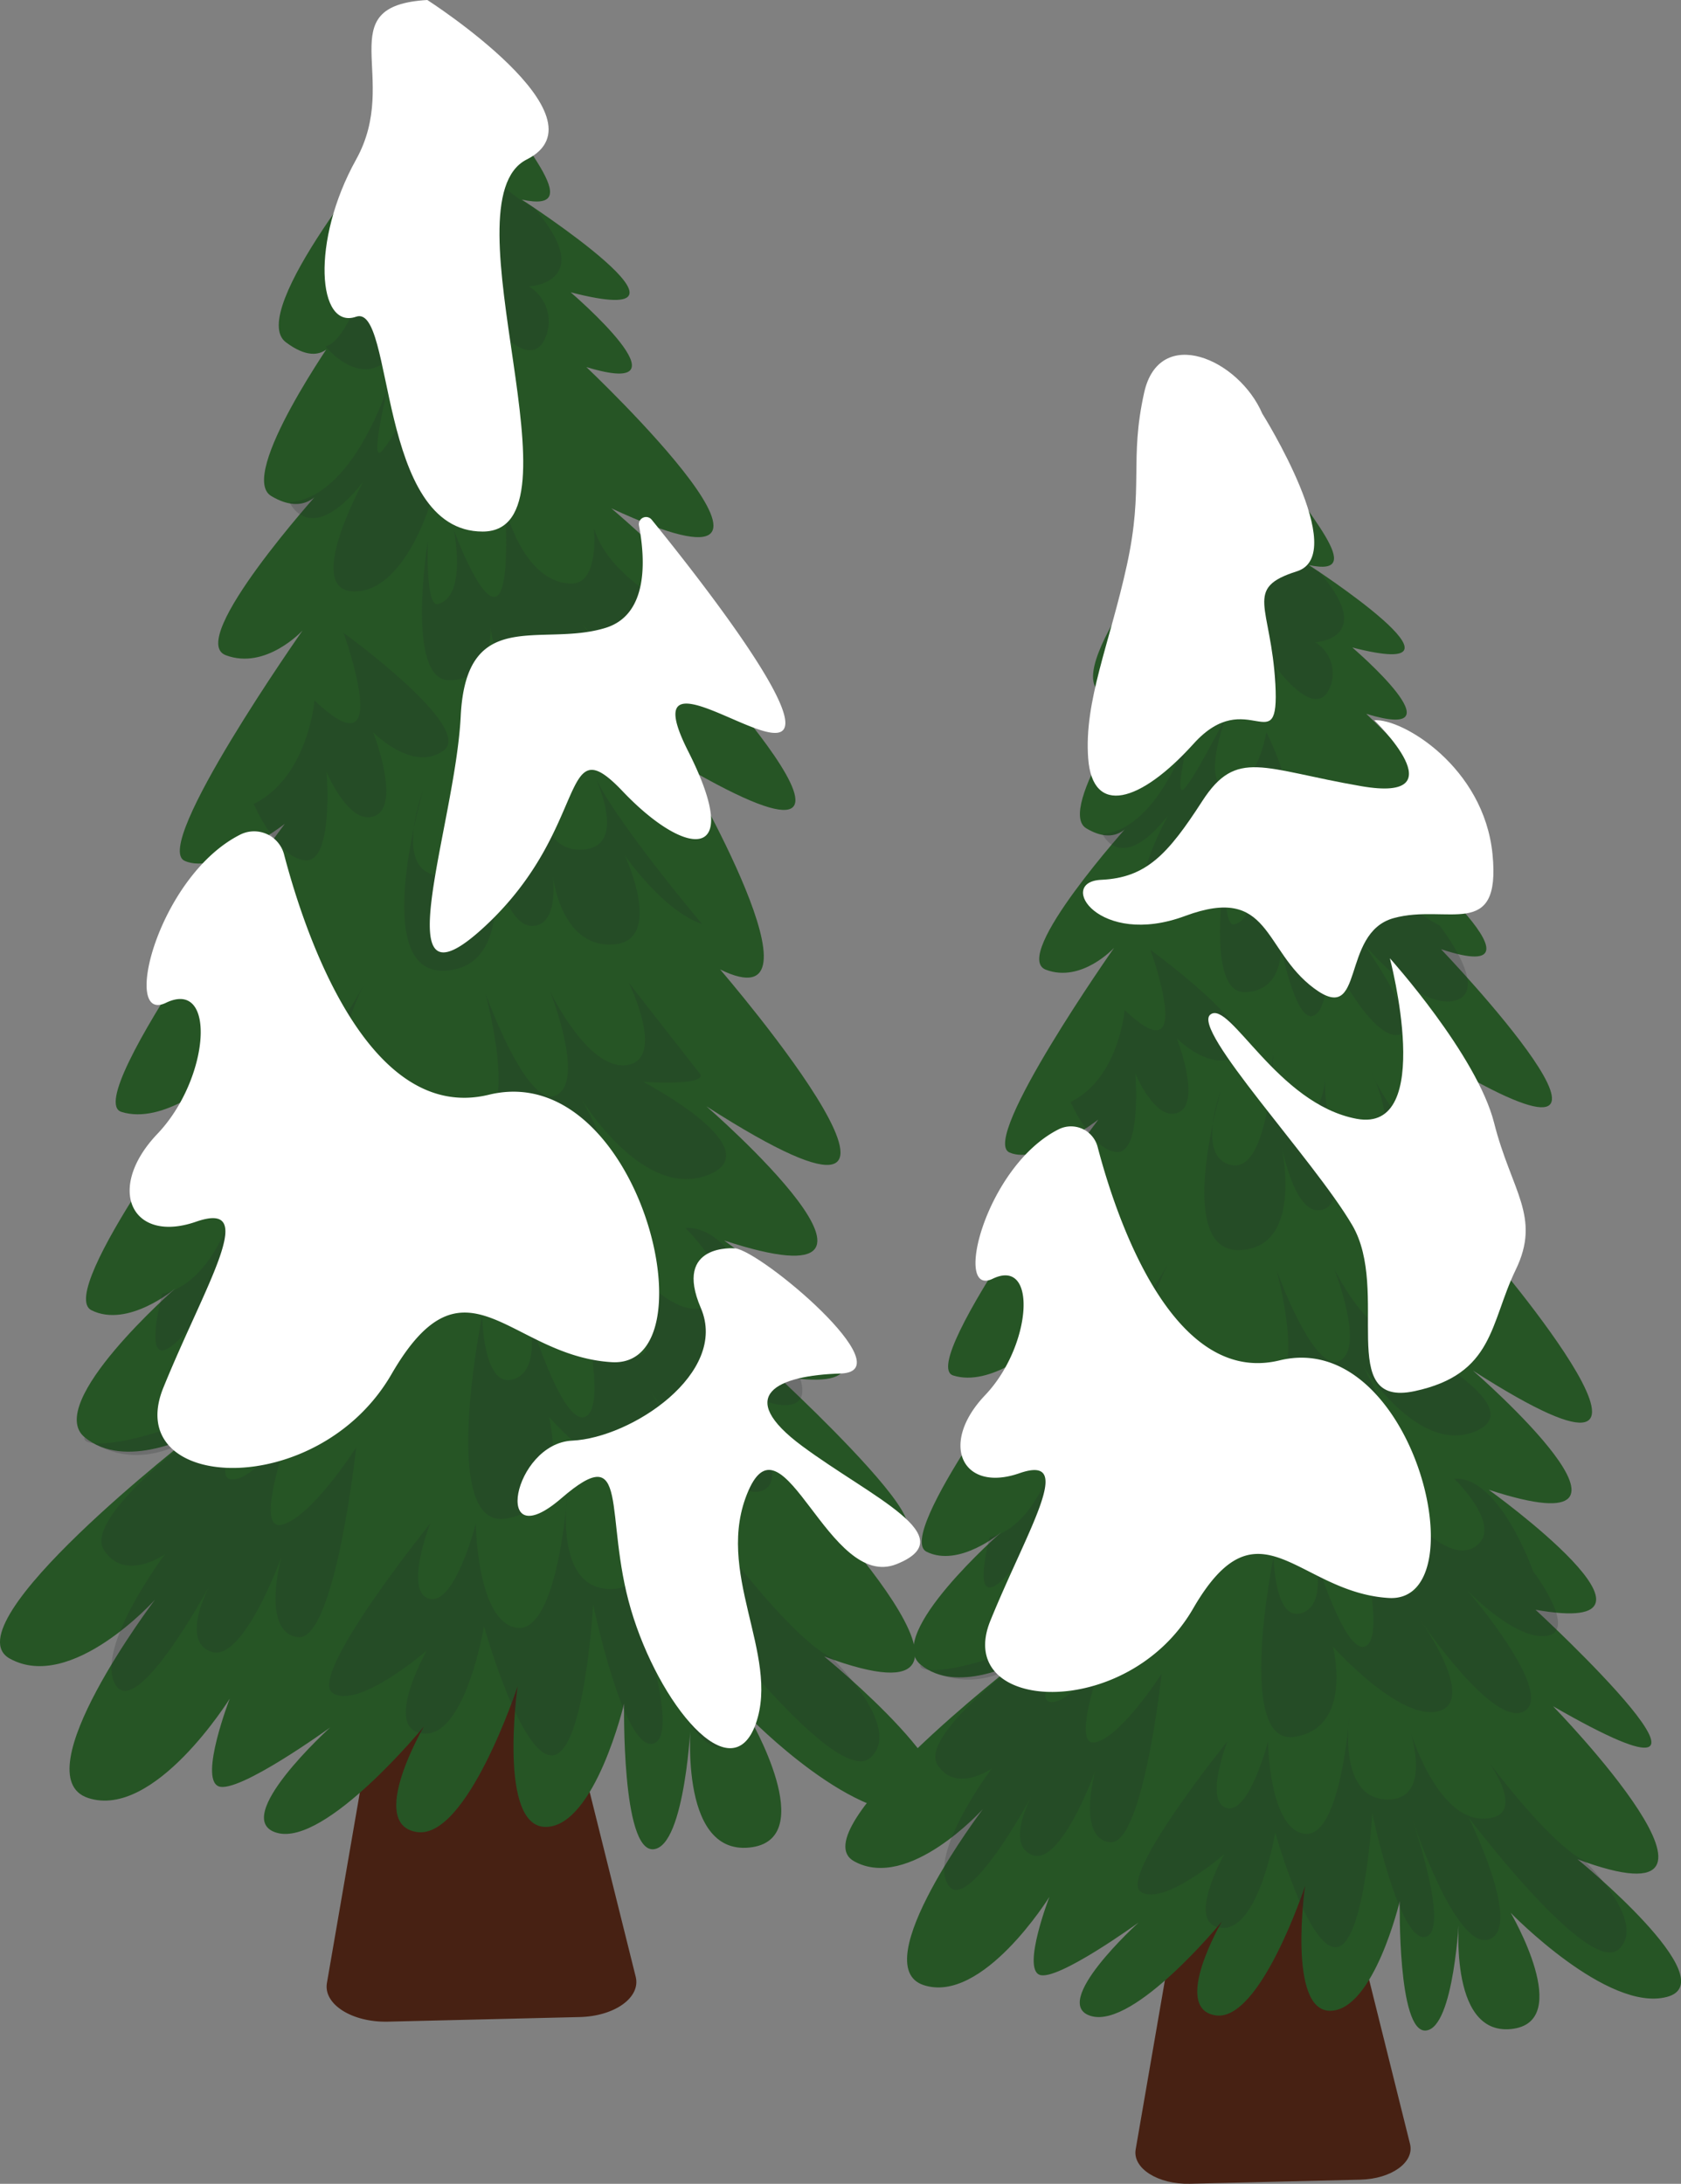 <svg id="Group_1291" data-name="Group 1291" xmlns="http://www.w3.org/2000/svg" xmlns:xlink="http://www.w3.org/1999/xlink" width="87.692" height="113.919" viewBox="0 0 87.692 113.919">
  <rect x="0" y="0" width="87.692" height="113.919" fill="#808080" stroke="none"/>
  <defs>
    <clipPath id="clip-path">
      <rect id="Rectangle_339" data-name="Rectangle 339" width="87.692" height="113.92" fill="none"/>
    </clipPath>
    <clipPath id="clip-path-3">
      <rect id="Rectangle_336" data-name="Rectangle 336" width="36.843" height="75.119" fill="none"/>
    </clipPath>
    <clipPath id="clip-path-4">
      <rect id="Rectangle_337" data-name="Rectangle 337" width="41.471" height="84.555" fill="none"/>
    </clipPath>
  </defs>
  <g id="Group_798" data-name="Group 798" clip-path="url(#clip-path)">
    <g id="Group_797" data-name="Group 797">
      <g id="Group_796" data-name="Group 796" clip-path="url(#clip-path)">
        <path id="Path_515" data-name="Path 515" d="M115.647,164.03l5.227,20.986c.238.957-.969,1.825-2.593,1.864l-8.891.213c-1.663.04-3-.806-2.828-1.792l3.664-21.2c.329-1.9,4.949-1.965,5.421-.072" transform="translate(-47.318 -73.176)" fill="#472113"/>
        <path id="Path_516" data-name="Path 516" d="M98.557,37.785s.814-.525,2.8,2.727,5.323,6.63,2.151,5.951c0,0,9.527,6.166,2.265,4.3,0,0,5.869,5.024.728,3.461,0,0,12.443,11.771,1.156,6.545,0,0,9.356,7.913,2.746,5.734,0,0,12.6,13.186.609,6.206,0,0,7.078,12.085,1.687,9.432,0,0,12.965,15.061-.634,6.343,0,0,11,9.543.824,6.216,0,0,10.773,7.743,2.442,6.26,0,0,12.966,11.969.913,5.033,0,0,11.453,11.761,1.28,7.984,0,0,7.768,6.342,4.669,7.177s-8.157-4.383-8.157-4.383,3.36,5.725.016,6.061-2.7-5.971-2.7-5.971-.257,5.923-1.743,6.049-1.362-6.749-1.362-6.749-1.343,5.665-3.608,5.719-1.332-6.508-1.332-6.508-2.335,7.1-4.666,6.747.326-4.894.326-4.894-4.538,5.553-6.8,4.935,2.458-4.885,2.458-4.885-4.288,3.111-5.18,2.724.525-4.061.525-4.061-3.493,5.623-6.567,4.6,3.1-9.183,3.1-9.183-3.867,4.3-6.718,2.727,8.513-10.38,8.513-10.38-3.159,1.689-5.051.118,4.2-6.894,4.2-6.894-2.184,1.853-3.884,1.008,5.729-10.687,5.729-10.687-2.388,2.111-4.342,1.491,7.574-13.351,7.574-13.351-3.106,2.418-4.645,1.715,5.469-10.675,5.469-10.675-1.7,1.852-3.562,1.145,4.369-7.609,4.369-7.609-.677,1.186-2.263.232,3.054-7.526,3.054-7.526-.5,1.8-2.37.4,4.824-9.4,4.824-9.4-.387-5.807,1.162-5.884" transform="translate(-35.227 -16.986)" fill="#265525"/>
        <g id="Group_792" data-name="Group 792" transform="translate(48.006 26.735)" opacity="0.2">
          <g id="Group_791" data-name="Group 791">
            <g id="Group_790" data-name="Group 790" clip-path="url(#clip-path-3)">
              <path id="Path_517" data-name="Path 517" d="M116.1,51.709a6.079,6.079,0,0,1-2.856-3.106s1.314,3.421-.049,3.649-1.766-2.528-1.766-2.528.042,4.492-.826,4.55-.519-5.3-.519-5.3-1.927,8.792-3.631,9.178c0,0,2.636,3.307,4.126-1.761,0,0,.662,2.03,2.286,1.677s.9-1.487.9-1.487,2.028,2.853,2.824,1.284a1.893,1.893,0,0,0-.7-2.489s3.235-.174.215-3.664" transform="translate(-95.281 -48.603)" fill="#222a29"/>
              <path id="Path_518" data-name="Path 518" d="M108.047,68.573s-1.6,5.241-4.592,5.473c0,0,.953,2.167,3.412-.946,0,0-2.782,5.05-.426,5.079s3.551-4.124,3.551-4.124.481,1.293,2.42.222-.407-5.538-.407-5.538-.466,2.908-1.979,2.878-.106-3.731-.106-3.731-1.962,3.863-2.308,3.866.435-3.179.435-3.179" transform="translate(-93.951 -57.279)" fill="#222a29"/>
              <path id="Path_519" data-name="Path 519" d="M125.958,84.058s-2.895-1.435-3.5-3.61c0,0,.276,2.618-1.056,2.6-2.235-.038-3.064-3.538-3.064-3.538s.288,3.978-.449,4.148-1.924-3.1-1.924-3.1.634,3.1-.742,3.436c-.576.141-.461-2.92-.461-2.92s-1.068,6.493,1.013,6.454,1.886-2.408,1.886-2.408.73,3.842,1.64,3.658.853-3.289.853-3.289,2.153,4.479,3.627,4.269-1.846-4.814-1.846-4.814,2.865,3.5,4.79,3.029-.771-3.911-.771-3.911" transform="translate(-98.852 -62.506)" fill="#222a29"/>
              <path id="Path_520" data-name="Path 520" d="M104.631,90.089s2.439,6.725-1.346,3.131c0,0-.287,3.546-2.82,4.8,0,0,1.118,2.546,2.418,2.611s.963-4.085.963-4.085,1.077,2.569,2.265,2.014-.1-3.859-.1-3.859,1.852,1.893,3.272.832-4.648-5.446-4.648-5.446" transform="translate(-92.623 -67.268)" fill="#222a29"/>
              <path id="Path_521" data-name="Path 521" d="M126.824,108.039s-4.253-5.037-5.078-7.074c0,0,1.795,3.509-.481,3.624s-1.932-3.474-1.932-3.474-.055,2.421-1.755,2.528-.961-3.654-.961-3.654-.2,6.117-2.143,5.78-.584-3.92-.584-3.92-2.495,8.465.965,8.352,2.155-5.611,2.155-5.611.629,3.538,1.931,3.536.96-2.357.96-2.357.342,3.354,2.778,3.219.57-4.121.57-4.121,1.751,2.551,3.576,3.172" transform="translate(-98.199 -71.723)" fill="#222a29"/>
              <path id="Path_522" data-name="Path 522" d="M93.148,125.726A11.143,11.143,0,0,0,95.3,120.89s-.243,2.443,1.1,2.44,2.267-4.775,2.267-4.775-.272,2.578.833,2.815c.843.18,2-2.26,2-2.26s-2.417,4.8,0,4.819c0,0,.038,4.784-2.172,5.231s-1.357-5.276-1.357-5.276-.665,4.539-1.977,4.6-.179-4.309-.179-4.309-.253,4.3-4.6,4.081Z" transform="translate(-88.513 -80.076)" fill="#222a29"/>
              <path id="Path_523" data-name="Path 523" d="M92.6,140.379s2.1-.135,3.35-4.067c0,0,.751,1.864,1.826,1.863s.892-2.129.892-2.129.291,2.575,1.545,2.572,3.114-4.814,3.114-4.814-1.35,4.253.485,4.029c1.311-.16,2.5-3.191,2.5-3.191s-1.558,9.61-4.339,9.711-.968-5.785-.968-5.785-1.375,4.248-2.953,4.59-.5-3.8-.5-3.8-.452,3.083-2.038,3.642-.394-2.7-.394-2.7-3.947,6.048-2.513.086" transform="translate(-88.991 -86.936)" fill="#222a29"/>
              <path id="Path_524" data-name="Path 524" d="M118.8,126.283s2.18.342.556-6.212c0,0,1.922,5.382,3.281,4.71s-.3-4.836-.3-4.836,1.762,3.717,3.581,3.436.072-3.816.072-3.816l3.3,4.221s.571.554-2.614.383c0,0,5.995,3.138,2.991,4.315s-5.834-3.473-5.834-3.473,2.849,4.931.629,5.435-3.027-4.421-3.027-4.421-.253,4.676-1.536,4.941-1.1-4.683-1.1-4.683" transform="translate(-100.759 -80.53)" fill="#222a29"/>
              <path id="Path_525" data-name="Path 525" d="M128.426,140.236s2.742,2.641.985,3.6-4.72-3.363-4.72-3.363,3,5.336,1.593,5.669-2.873-3.347-2.873-3.347,1.484,5.617.4,6.169-2.688-4.83-2.688-4.83.732,2.68-.674,3.113S119,144.293,119,144.293s-2.019,9.877,1.083,9.408,2.016-4.706,2.016-4.706,3.5,3.919,5.518,3.362-.931-4.715-.931-4.715,3.824,5.686,5.413,4.709-2.973-6.27-2.973-6.27,2.488,2.6,4.131,2.347-.714-3.368-.714-3.368-1.761-5-4.119-4.823" transform="translate(-100.568 -89.829)" fill="#222a29"/>
              <path id="Path_526" data-name="Path 526" d="M111.441,164.058s-5.707,7.069-4.519,7.853,4.358-1.965,4.358-1.965-2.085,3.686-.142,3.845,2.8-4.968,2.8-4.968,1.732,6.172,3.206,5.975S119,167.816,119,167.816s1.4,6.709,2.755,6.447-.658-6.107-.658-6.107,2.266,6.89,4.014,6.23-1.081-6.346-1.081-6.346,6.239,8.286,7.818,6.874-1.813-4.66-1.813-4.66-1.334-.378-4.94-5.081c0,0,2.111,2.918-.322,2.921s-3.8-4.591-3.8-4.591,1.241,3.7-1.274,3.586-1.9-4.346-1.9-4.346-.445,6.364-2.317,6.139-1.922-4.824-1.922-4.824-.974,3.814-2.162,3.478.046-3.478.046-3.478" transform="translate(-95.418 -99.957)" fill="#222a29"/>
              <path id="Path_527" data-name="Path 527" d="M94.912,152.337s-2.937,4.9-1.751,4.987,2.884-2.766,2.884-2.766-1.924,5.149-.564,4.871,3.473-3.586,3.473-3.586-.974,9.019-2.706,8.8-.768-3.7-.768-3.7-1.753,4.865-3.231,4.378-.115-3.029-.115-3.029-3.362,6.236-4.343,4.546,2.293-6.036,2.293-6.036-1.868,1.3-2.826-.2,4.413-5.462,4.413-5.462a4.379,4.379,0,0,1-5.305.232c-.246.81,5.075-.037,8.546-3.037" transform="translate(-86.358 -95.275)" fill="#222a29"/>
            </g>
          </g>
        </g>
        <path id="Path_528" data-name="Path 528" d="M95.269,106.959a1.436,1.436,0,0,1,2.018.929c.928,3.545,3.857,12.506,9.491,11.133,7-1.705,10.451,12.681,5.694,12.394s-6.781-5.364-10.208.559-12.537,5.452-10.571.623,4.479-8.719,1.51-7.688-4.217-1.52-1.784-4.075,2.759-7.214.39-6.07c-2.084,1.007-.36-5.9,3.461-7.806" transform="translate(-40.027 -48.056)" fill="#fff"/>
        <path id="Path_529" data-name="Path 529" d="M111.194,36.727s4.6,7.325,1.794,8.213-1.346,1.776-1.121,5.883-1.458,0-4.263,3.108-5.272,3.774-5.5.777,1.122-5.993,2.019-10.1.112-5.439.9-8.99,4.935-1.776,6.169,1.11" transform="translate(-45.336 -15.136)" fill="#fff"/>
        <path id="Path_530" data-name="Path 530" d="M116.826,68.3s4.487,4.329-.673,3.441-6.505-2-8.3.777-2.916,4-5.272,4.107-.112,3.552,4.374,1.887,4.038,1.776,6.73,3.774,1.346-2.886,4.15-3.662,5.608,1.221,5.16-3.33-4.711-7.1-6.169-6.993" transform="translate(-45.135 -30.729)" fill="#fff"/>
        <path id="Path_531" data-name="Path 531" d="M122.861,90.866s2.416,9.157-1.734,8.38-6.617-6.216-7.627-5.439,5.384,7.547,7.4,10.988-.9,9.546,3.253,8.658,3.926-3.552,5.272-6.326-.225-4.107-1.122-7.659-5.444-8.6-5.444-8.6" transform="translate(-50.358 -40.883)" fill="#fff"/>
        <path id="Path_532" data-name="Path 532" d="M40.89,143.245l5.884,23.622c.268,1.076-1.091,2.055-2.918,2.1l-10.008.24c-1.871.045-3.375-.908-3.183-2.017l4.124-23.863c.37-2.143,5.571-2.212,6.1-.081" transform="translate(-13.611 -63.746)" fill="#472113"/>
        <path id="Path_533" data-name="Path 533" d="M21.653,1.141S22.569.55,24.8,4.211s5.991,7.463,2.421,6.7c0,0,10.724,6.94,2.549,4.836,0,0,6.606,5.655.819,3.9,0,0,14.006,13.25,1.3,7.367,0,0,10.531,8.907,3.091,6.454,0,0,14.188,14.843.686,6.986,0,0,7.967,13.6,1.9,10.616,0,0,14.593,16.953-.713,7.141,0,0,12.376,10.741.927,7,0,0,12.126,8.716,2.748,7.046,0,0,14.6,13.473,1.028,5.665,0,0,12.891,13.238,1.441,8.987,0,0,8.744,7.138,5.255,8.079s-9.182-4.933-9.182-4.933,3.782,6.444.017,6.822-3.035-6.721-3.035-6.721-.289,6.666-1.962,6.809-1.533-7.6-1.533-7.6S31.047,95.737,28.5,95.8,27,88.472,27,88.472s-2.629,7.993-5.252,7.595.368-5.508.368-5.508S17,96.809,14.459,96.112s2.766-5.5,2.766-5.5-4.826,3.5-5.831,3.066.591-4.571.591-4.571-3.932,6.329-7.392,5.182S8.079,83.954,8.079,83.954,3.726,88.793.516,87.023,10.1,75.34,10.1,75.34s-3.556,1.9-5.686.133,4.729-7.76,4.729-7.76S6.684,69.8,4.771,68.848s6.448-12.031,6.448-12.031S8.53,59.193,6.332,58.5s8.525-15.028,8.525-15.028-3.5,2.722-5.229,1.93,6.156-12.015,6.156-12.015-1.917,2.084-4.01,1.289,4.919-8.565,4.919-8.565-.763,1.334-2.547.26S17.582,17.9,17.582,17.9s-.561,2.031-2.668.453,5.43-10.585,5.43-10.585-.435-6.537,1.308-6.623" transform="translate(0 -0.498)" fill="#265525"/>
        <g id="Group_795" data-name="Group 795" transform="translate(4.404 7.326)" opacity="0.2">
          <g id="Group_794" data-name="Group 794">
            <g id="Group_793" data-name="Group 793" clip-path="url(#clip-path-4)">
              <path id="Path_534" data-name="Path 534" d="M41.4,16.814a6.844,6.844,0,0,1-3.215-3.5s1.479,3.851-.054,4.107-1.987-2.846-1.987-2.846.048,5.057-.929,5.122-.584-5.968-.584-5.968-2.169,9.9-4.087,10.331c0,0,2.966,3.722,4.643-1.983,0,0,.745,2.286,2.574,1.887s1.013-1.674,1.013-1.674,2.283,3.211,3.179,1.445a2.132,2.132,0,0,0-.794-2.8s3.641-.2.242-4.124" transform="translate(-17.967 -13.318)" fill="#222a29"/>
              <path id="Path_535" data-name="Path 535" d="M32.336,35.8s-1.806,5.9-5.169,6.16c0,0,1.073,2.44,3.841-1.064,0,0-3.132,5.685-.48,5.717s4-4.642,4-4.642.541,1.455,2.725.249-.459-6.234-.459-6.234-.524,3.274-2.227,3.24-.12-4.2-.12-4.2-2.209,4.348-2.6,4.352.49-3.578.49-3.578" transform="translate(-16.469 -23.084)" fill="#222a29"/>
              <path id="Path_536" data-name="Path 536" d="M52.5,53.227s-3.258-1.614-3.936-4.063c0,0,.311,2.946-1.188,2.921-2.516-.043-3.449-3.983-3.449-3.983s.325,4.477-.505,4.67-2.166-3.489-2.166-3.489.714,3.49-.836,3.868c-.649.159-.519-3.287-.519-3.287s-1.2,7.309,1.14,7.265,2.122-2.711,2.122-2.711.821,4.324,1.847,4.117.96-3.7.96-3.7,2.424,5.041,4.083,4.8-2.078-5.418-2.078-5.418,3.224,3.94,5.392,3.409-.868-4.4-.868-4.4" transform="translate(-21.986 -28.968)" fill="#222a29"/>
              <path id="Path_537" data-name="Path 537" d="M28.491,60.015s2.745,7.57-1.516,3.523c0,0-.323,3.992-3.174,5.407,0,0,1.259,2.866,2.722,2.939s1.084-4.6,1.084-4.6,1.212,2.892,2.55,2.267-.117-4.344-.117-4.344,2.085,2.131,3.683.937-5.232-6.13-5.232-6.13" transform="translate(-14.974 -34.328)" fill="#222a29"/>
              <path id="Path_538" data-name="Path 538" d="M53.472,80.22s-4.787-5.669-5.715-7.962c0,0,2.021,3.949-.542,4.08s-2.175-3.911-2.175-3.911-.062,2.725-1.975,2.845-1.082-4.113-1.082-4.113-.23,6.885-2.413,6.506-.657-4.413-.657-4.413S36.1,82.781,40,82.653s2.426-6.315,2.426-6.315.708,3.983,2.172,3.98,1.081-2.653,1.081-2.653.385,3.776,3.127,3.623.642-4.638.642-4.638,1.97,2.871,4.025,3.57" transform="translate(-21.25 -39.342)" fill="#222a29"/>
              <path id="Path_539" data-name="Path 539" d="M15.566,100.129a12.542,12.542,0,0,0,2.426-5.445s-.274,2.75,1.234,2.747,2.552-5.374,2.552-5.374-.306,2.9.938,3.169c.948.2,2.249-2.544,2.249-2.544s-2.721,5.407,0,5.423c0,0,.042,5.385-2.445,5.888s-1.528-5.939-1.528-5.939-.748,5.11-2.225,5.176-.2-4.851-.2-4.851-.285,4.838-5.182,4.594Z" transform="translate(-10.348 -48.744)" fill="#222a29"/>
              <path id="Path_540" data-name="Path 540" d="M14.947,116.621s2.366-.152,3.771-4.578c0,0,.846,2.1,2.055,2.1s1-2.4,1-2.4.329,2.9,1.74,2.9,3.5-5.418,3.5-5.418-1.519,4.787.546,4.535c1.475-.18,2.812-3.591,2.812-3.591s-1.754,10.816-4.885,10.93-1.09-6.511-1.09-6.511-1.547,4.781-3.324,5.166-.568-4.28-.568-4.28-.509,3.47-2.295,4.1-.443-3.044-.443-3.044-4.443,6.807-2.829.1" transform="translate(-10.885 -56.466)" fill="#222a29"/>
              <path id="Path_541" data-name="Path 541" d="M44.434,100.756s2.454.384.626-6.993c0,0,2.163,6.058,3.693,5.3s-.339-5.443-.339-5.443,1.983,4.183,4.03,3.867.081-4.3.081-4.3l3.712,4.75s.644.624-2.942.431c0,0,6.747,3.532,3.367,4.857S50.1,99.324,50.1,99.324s3.207,5.55.709,6.118-3.408-4.976-3.408-4.976-.285,5.263-1.729,5.561-1.234-5.271-1.234-5.271" transform="translate(-24.133 -49.256)" fill="#222a29"/>
              <path id="Path_542" data-name="Path 542" d="M55.274,116.462s3.086,2.973,1.109,4.05-5.313-3.786-5.313-3.786,3.377,6.007,1.793,6.381-3.234-3.768-3.234-3.768,1.67,6.323.446,6.945-3.026-5.438-3.026-5.438.823,3.017-.759,3.505-1.625-3.322-1.625-3.322-2.273,11.117,1.219,10.59,2.269-5.3,2.269-5.3,3.939,4.412,6.212,3.785-1.047-5.308-1.047-5.308,4.3,6.4,6.093,5.3-3.347-7.058-3.347-7.058,2.8,2.923,4.65,2.641-.8-3.792-.8-3.792-1.982-5.632-4.637-5.428" transform="translate(-23.917 -59.722)" fill="#222a29"/>
              <path id="Path_543" data-name="Path 543" d="M36.156,143.276s-6.424,7.957-5.086,8.839,4.906-2.212,4.906-2.212-2.347,4.149-.16,4.328,3.149-5.593,3.149-5.593,1.949,6.947,3.608,6.725,2.087-7.858,2.087-7.858,1.578,7.552,3.1,7.257-.741-6.875-.741-6.875,2.55,7.755,4.518,7.012-1.217-7.142-1.217-7.142,7.022,9.327,8.8,7.738-2.041-5.246-2.041-5.246-1.5-.426-5.56-5.719c0,0,2.375,3.285-.363,3.288s-4.278-5.167-4.278-5.167,1.4,4.165-1.434,4.036S43.31,141.8,43.31,141.8s-.5,7.163-2.608,6.91-2.164-5.43-2.164-5.43-1.1,4.293-2.433,3.914.051-3.914.051-3.914" transform="translate(-18.121 -71.123)" fill="#222a29"/>
              <path id="Path_544" data-name="Path 544" d="M17.551,130.083s-3.306,5.511-1.971,5.614,3.246-3.113,3.246-3.113-2.166,5.8-.636,5.484,3.91-4.036,3.91-4.036-1.1,10.152-3.045,9.9-.864-4.161-.864-4.161-1.973,5.477-3.636,4.928-.129-3.41-.129-3.41-3.785,7.019-4.889,5.118,2.581-6.795,2.581-6.795-2.1,1.468-3.181-.228S13.9,133.24,13.9,133.24s-2.945,2.493-5.972.261c-.277.911,5.712-.042,9.619-3.419" transform="translate(-7.922 -65.853)" fill="#222a29"/>
            </g>
          </g>
        </g>
        <path id="Path_545" data-name="Path 545" d="M35.82,0s9.548,6.121,5.185,8.32,3.244,19.409-2.3,19.409-4.588-11.906-6.6-11.207-2.371-3.938,0-8.2S30.634.3,35.82,0" transform="translate(-13.528)" fill="#fff"/>
        <path id="Path_546" data-name="Path 546" d="M51.909,49.173a.376.376,0,0,0-.664.3c.344,1.826.479,4.655-1.742,5.341-3.349,1.035-7.269-1.195-7.557,4.606s-4.192,16.059,1.3,10.93,3.826-10.507,7.146-7.013,6.382,3.777,3.417-2.092,4.975.822,5.071-1.436c.074-1.744-4.768-7.922-6.971-10.637" transform="translate(-17.912 -22.061)" fill="#fff"/>
        <path id="Path_547" data-name="Path 547" d="M17.952,79a1.617,1.617,0,0,1,2.272,1.046c1.045,3.99,4.342,14.076,10.684,12.531,7.877-1.92,11.763,14.275,6.409,13.951s-7.633-6.038-11.491.629-14.111,6.137-11.9.7,5.042-9.814,1.7-8.654-4.747-1.711-2.009-4.587,3.106-8.12.439-6.832c-2.345,1.133-.4-6.637,3.9-8.786" transform="translate(-5.404 -35.47)" fill="#fff"/>
        <path id="Path_548" data-name="Path 548" d="M59.906,118.371c1.38.141,8.844,6.433,5.519,6.534s-5.578,1.138-2,3.789,8.459,4.734,4.919,6.154-5.9-8.034-7.731-3.827,1.659,8.528.39,12.142-5.067-1.025-6.517-5.948.024-8.957-3.632-5.8-2.516-2.866.57-3.009,8.169-3.523,6.709-6.917,1.772-3.113,1.772-3.113" transform="translate(-21.572 -53.255)" fill="#fff"/>
      </g>
    </g>
  </g>
</svg>
